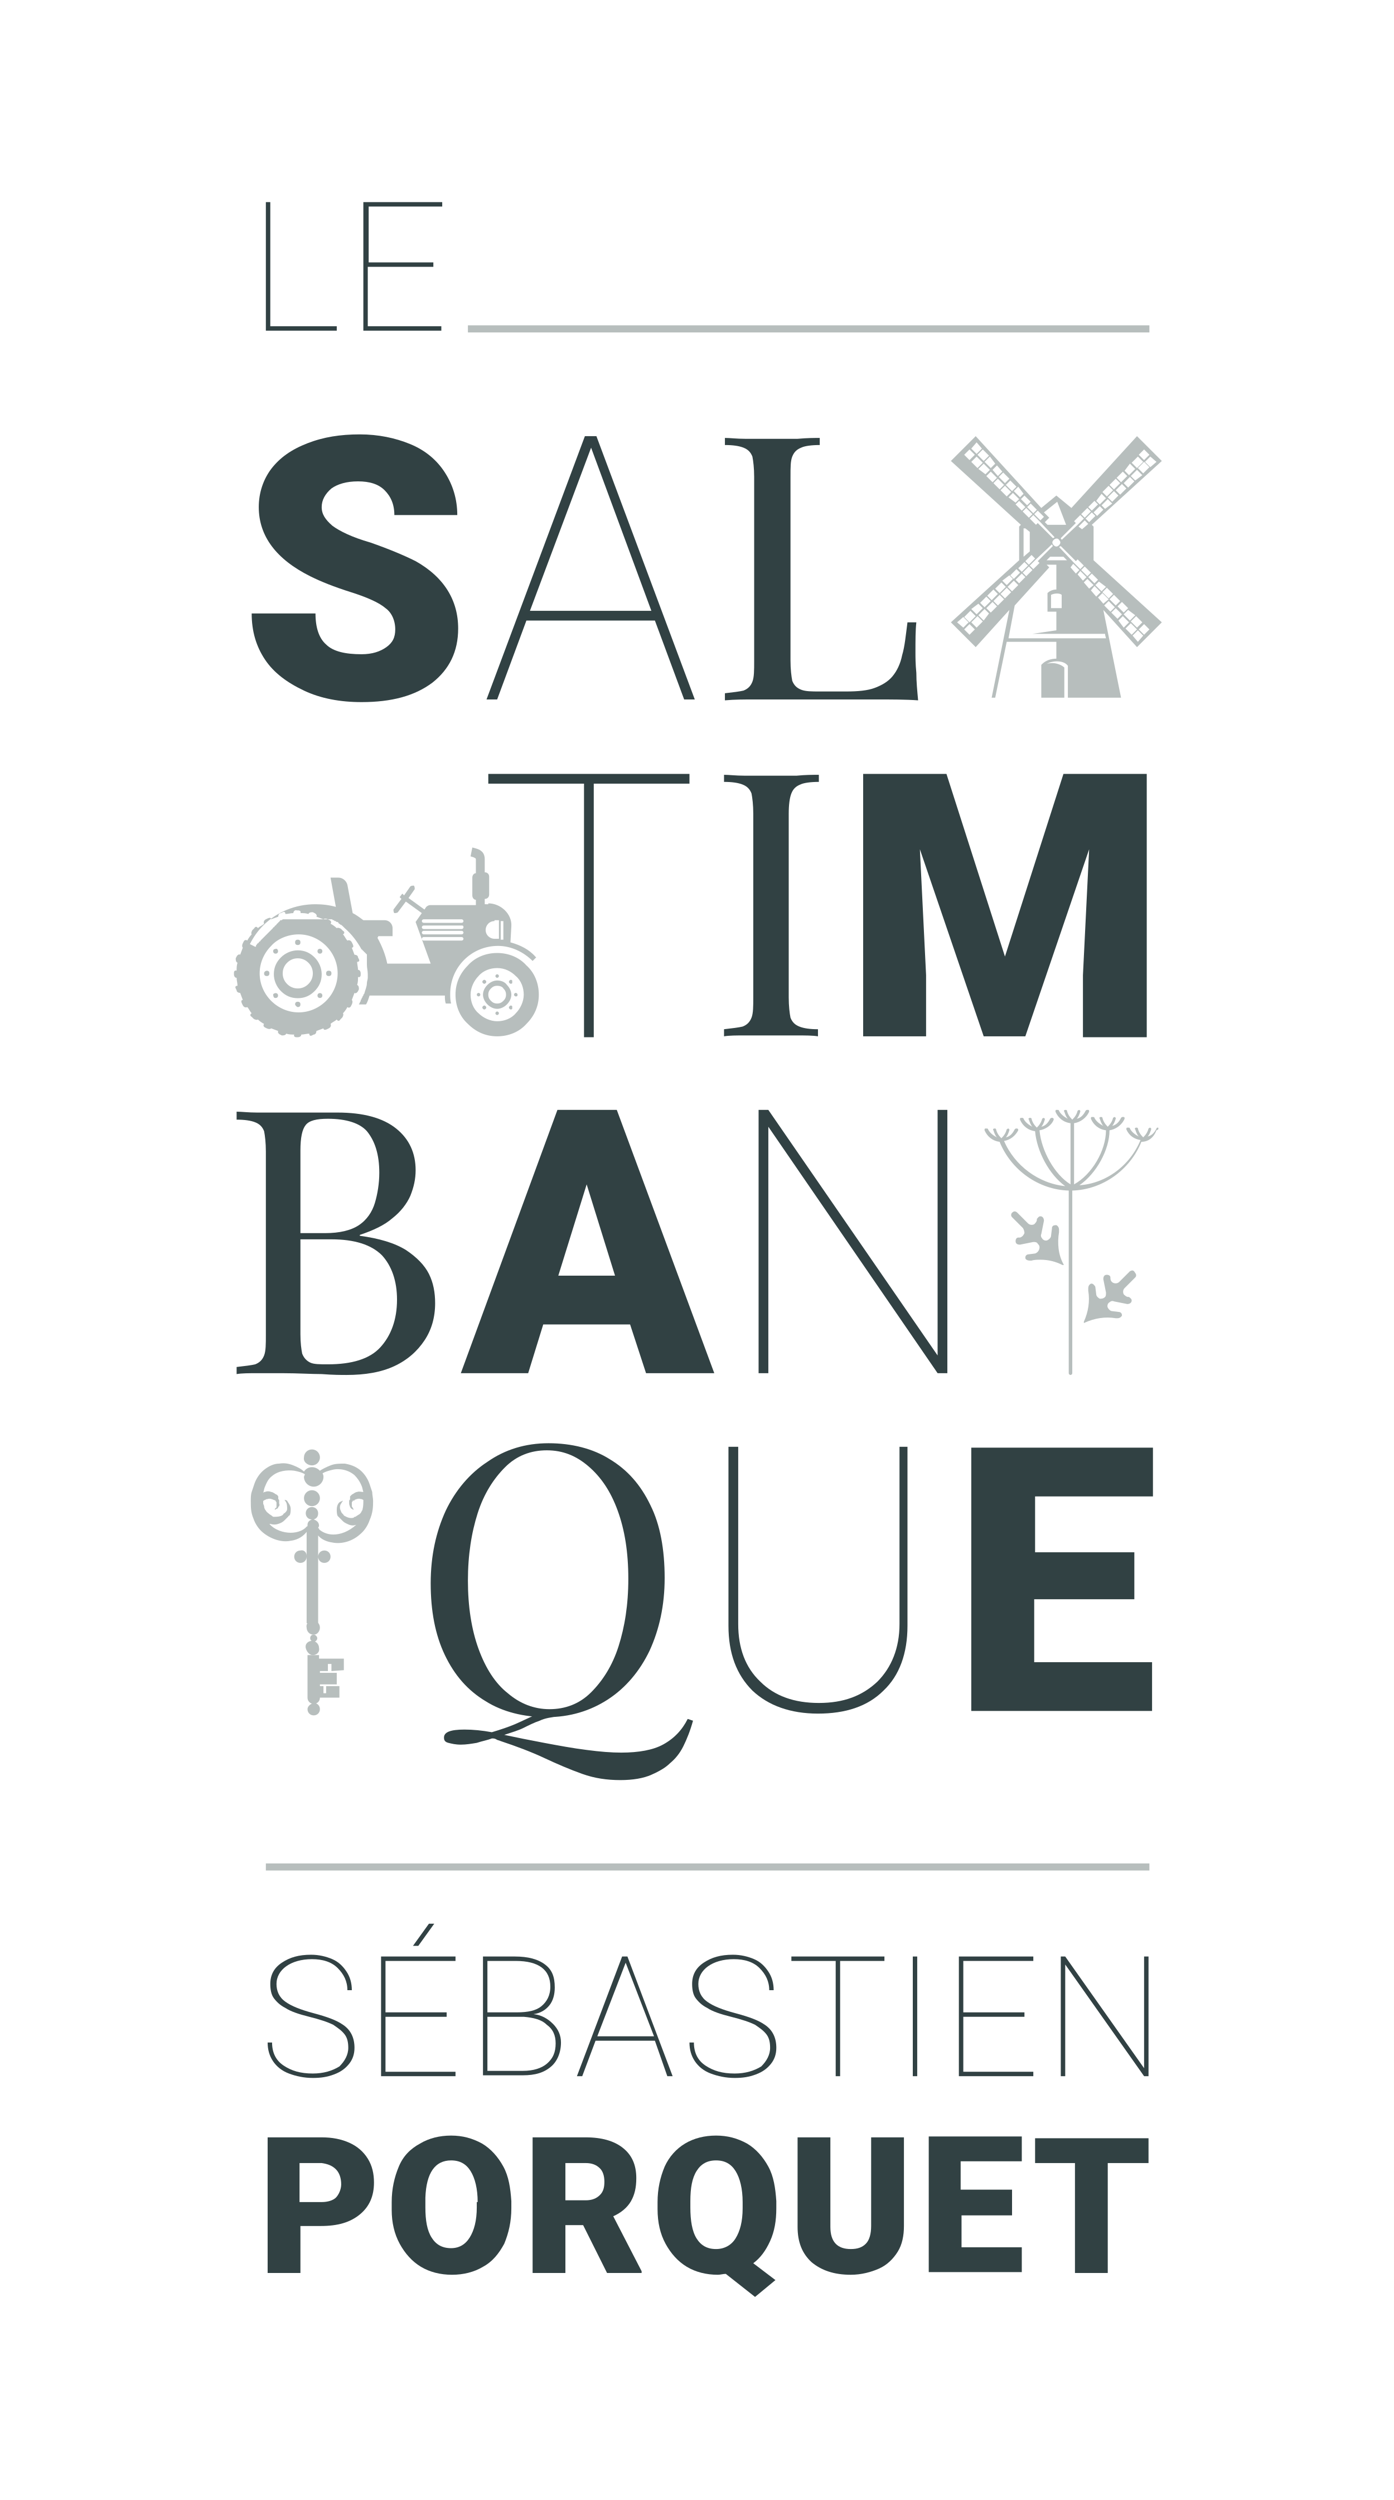 <?xml version="1.0" encoding="utf-8"?>
<!-- Generator: Adobe Illustrator 26.3.1, SVG Export Plug-In . SVG Version: 6.00 Build 0)  -->
<svg version="1.1" id="Calque_1" xmlns="http://www.w3.org/2000/svg" xmlns:xlink="http://www.w3.org/1999/xlink" x="0px" y="0px"
	 viewBox="0 0 157.3 282" style="enable-background:new 0 0 157.3 282;" xml:space="preserve">
<style type="text/css">
	.st0{fill:#314143;}
	.st1{fill:#B7BEBD;}
	.st2{fill-rule:evenodd;clip-rule:evenodd;fill:#B7BEBD;}
</style>
<g>
	<g>
		<path class="st0" d="M44.6,71c0-1-0.4-1.9-1.1-2.4c-0.7-0.6-2-1.2-3.9-1.8c-1.9-0.6-3.4-1.2-4.6-1.8c-3.8-1.9-5.8-4.5-5.8-7.8
			c0-1.6,0.5-3.1,1.4-4.3c1-1.3,2.3-2.2,4.1-2.9c1.8-0.7,3.7-1,5.9-1c2.1,0,4,0.4,5.7,1.1s3,1.8,3.9,3.2c0.9,1.4,1.4,3,1.4,4.8h-7.1
			c0-1.2-0.4-2.1-1.1-2.8c-0.7-0.7-1.7-1-3-1c-1.3,0-2.3,0.3-3,0.8c-0.7,0.6-1.1,1.3-1.1,2.1c0,0.8,0.4,1.4,1.2,2.1
			c0.8,0.6,2.2,1.3,4.3,1.9c2,0.7,3.7,1.4,5.1,2.1c3.2,1.8,4.8,4.4,4.8,7.6c0,2.6-1,4.6-2.9,6.1c-2,1.5-4.6,2.2-8,2.2
			c-2.4,0-4.6-0.4-6.5-1.3c-1.9-0.9-3.4-2-4.4-3.5c-1-1.5-1.5-3.2-1.5-5.2h7.2c0,1.6,0.4,2.8,1.2,3.5c0.8,0.8,2.2,1.1,4,1.1
			c1.2,0,2.1-0.3,2.8-0.8S44.6,71.9,44.6,71z"/>
		<path class="st0" d="M73.9,70H59.4l-3.3,8.9h-1.2L66,49.2h1.3l11.1,29.7h-1.2L73.9,70z M59.8,68.9h13.7l-6.8-18.4L59.8,68.9z"/>
		<path class="st0" d="M92.5,49.4v0.8c-0.9,0-1.7,0.1-2.1,0.3c-0.5,0.2-0.8,0.5-1,1c-0.2,0.5-0.2,1.2-0.2,2.3v20.7
			c0,1,0.1,1.8,0.2,2.3c0.2,0.5,0.5,0.8,1,1s1.2,0.2,2.1,0.2h3c1.3,0,2.4-0.1,3.2-0.4c0.8-0.3,1.5-0.7,2-1.3
			c0.5-0.6,0.9-1.4,1.1-2.4c0.3-1,0.4-2.2,0.6-3.7h1c-0.1,0.9-0.1,2-0.1,3.4c0,0.5,0,1.3,0.1,2.3c0,1,0.1,2,0.2,3.1
			c-1.4-0.1-3-0.1-4.8-0.1c-1.8,0-3.4,0-4.8,0c-0.6,0-1.4,0-2.4,0c-1,0-2,0-3.1,0c-1.1,0-2.2,0-3.4,0c-1.1,0-2.2,0-3.3,0.1v-0.8
			c0.9-0.1,1.7-0.2,2.1-0.3c0.5-0.2,0.8-0.5,1-1c0.2-0.5,0.2-1.3,0.2-2.3V53.8c0-1-0.1-1.8-0.2-2.3c-0.2-0.5-0.5-0.8-1-1
			c-0.5-0.2-1.2-0.3-2.1-0.3v-0.8c0.6,0,1.3,0.1,2.3,0.1c0.9,0,2,0,3,0c1,0,1.9,0,2.9,0C91.1,49.4,91.9,49.4,92.5,49.4z"/>
		<path class="st0" d="M77.8,88.4H67v28.6h-1.1V88.4H55.1v-1.1h22.7V88.4z"/>
		<path class="st0" d="M92.4,87.4v0.8c-0.9,0-1.7,0.1-2.1,0.3c-0.5,0.2-0.8,0.5-1,1C89.1,90,89,90.8,89,91.8v20.7
			c0,1,0.1,1.8,0.2,2.3c0.2,0.5,0.5,0.8,1,1c0.5,0.2,1.2,0.3,2.1,0.3v0.8c-0.6-0.1-1.4-0.1-2.4-0.1c-1,0-1.9,0-2.9,0
			c-1.1,0-2.1,0-3,0c-0.9,0-1.7,0-2.3,0.1v-0.8c0.9-0.1,1.7-0.2,2.1-0.3c0.5-0.2,0.8-0.5,1-1c0.2-0.5,0.2-1.3,0.2-2.3V91.8
			c0-1-0.1-1.8-0.2-2.3c-0.2-0.5-0.5-0.8-1-1c-0.5-0.2-1.2-0.3-2.1-0.3v-0.8c0.6,0,1.3,0.1,2.3,0.1c0.9,0,2,0,3,0c1,0,1.9,0,2.9,0
			C90.9,87.4,91.7,87.4,92.4,87.4z"/>
		<path class="st0" d="M106.8,87.3l6.6,20.6l6.6-20.6h9.4v29.7h-7.2V110l0.7-14.2l-7.2,21.1h-4.7l-7.2-21.1l0.7,14.2v6.9h-7.1V87.3
			H106.8z"/>
		<path class="st0" d="M26.7,125.4c0.6,0,1.3,0.1,2.3,0.1c0.9,0,1.9,0,2.8,0c1.3,0,2.6,0,3.8,0c1.2,0,2,0,2.5,0
			c2.9,0,5.1,0.6,6.6,1.8c1.5,1.2,2.2,2.8,2.2,4.7c0,1-0.2,1.9-0.6,2.9c-0.4,0.9-1.1,1.8-2,2.5c-0.9,0.8-2.2,1.4-3.7,1.9v0.1
			c2.2,0.3,3.9,0.8,5.2,1.6c1.2,0.8,2.1,1.7,2.6,2.7c0.5,1,0.7,2.1,0.7,3.3c0,1.6-0.4,3-1.2,4.2c-0.8,1.2-1.9,2.2-3.4,2.9
			c-1.5,0.7-3.3,1-5.4,1c-0.6,0-1.5,0-2.8-0.1c-1.2,0-2.7-0.1-4.4-0.1c-1,0-1.9,0-2.9,0c-0.9,0-1.7,0-2.3,0.1v-0.8
			c0.9-0.1,1.7-0.2,2.1-0.3c0.5-0.2,0.8-0.5,1-1c0.2-0.5,0.2-1.3,0.2-2.3v-20.7c0-1-0.1-1.8-0.2-2.3c-0.2-0.5-0.5-0.8-1-1
			c-0.5-0.2-1.2-0.3-2.1-0.3V125.4z M37,126.2c-1.3,0-2.1,0.2-2.5,0.7c-0.4,0.5-0.6,1.4-0.6,2.9v20.7c0,1,0.1,1.7,0.2,2.2
			c0.2,0.5,0.5,0.8,0.9,1c0.4,0.2,1.1,0.2,2,0.2c2.7,0,4.7-0.6,5.9-1.9c1.2-1.3,1.9-3.1,1.9-5.4c0-2.1-0.6-3.8-1.7-5
			c-1.2-1.2-3.1-1.8-5.7-1.8h-4.3v-0.7h3.6c1.6,0,2.9-0.3,3.8-0.9s1.5-1.5,1.8-2.5c0.3-1,0.5-2.2,0.5-3.4c0-2.1-0.5-3.6-1.4-4.7
			C40.6,126.7,39.1,126.2,37,126.2z"/>
		<path class="st0" d="M71.1,149.4h-9.8l-1.7,5.5h-7.6l10.9-29.7h6.7l11,29.7h-7.7L71.1,149.4z M63,143.9h6.4l-3.2-10.3L63,143.9z"
			/>
		<path class="st0" d="M106.9,154.9h-1.1l-19.1-27.8v27.8h-1.1v-29.7h1.1l19.1,27.7v-27.7h1.1V154.9z"/>
		<path class="st0" d="M61.9,162.8c2.6,0,5,0.6,6.9,1.8c2,1.2,3.5,2.9,4.6,5.2c1.1,2.2,1.6,5,1.6,8.2c0,3.1-0.6,5.8-1.7,8.2
			c-1.1,2.3-2.7,4.2-4.7,5.5c-2,1.3-4.3,2-6.9,2c-2.6,0-5-0.6-6.9-1.8c-2-1.2-3.5-2.9-4.6-5.2c-1.1-2.3-1.6-5-1.6-8.1
			c0-3.1,0.6-5.8,1.7-8.2c1.1-2.3,2.7-4.2,4.7-5.5C57,163.5,59.3,162.8,61.9,162.8z M77.6,193.9l0.6,0.2c-0.3,1.1-0.7,2.1-1.1,2.9
			c-0.4,0.8-0.9,1.4-1.5,1.9c-0.5,0.5-1.2,0.9-2.1,1.3c-0.9,0.4-2.1,0.6-3.5,0.6c-1.5,0-2.9-0.2-4.3-0.7c-1.4-0.5-2.8-1.1-4.3-1.8
			s-3.1-1.3-4.9-1.9c-0.2-0.1-0.4-0.1-0.5-0.2c-0.2-0.1-0.3-0.1-0.5-0.1c-0.5,0.2-1.1,0.3-1.7,0.5c-0.6,0.1-1.2,0.2-1.8,0.2
			c-0.6,0-1-0.1-1.4-0.2c-0.4-0.1-0.5-0.3-0.5-0.6c0-0.6,0.7-0.9,2.3-0.9c1,0,2,0.1,3.1,0.3c1-0.3,1.9-0.6,2.6-0.9
			c0.7-0.3,1.5-0.7,2.2-1c0.8-0.3,1.7-0.5,2.8-0.6l0,0.7c-0.8,0.1-1.6,0.2-2.2,0.5c-0.6,0.2-1.2,0.5-1.8,0.8
			c-0.6,0.3-1.3,0.5-2.2,0.8c1.4,0.3,2.9,0.6,4.5,0.9c1.6,0.3,3.2,0.6,4.8,0.8c1.5,0.2,2.8,0.3,3.9,0.3c2,0,3.6-0.3,4.7-0.9
			C76.1,196.1,77,195.1,77.6,193.9z M61.7,163.6c-1.8,0-3.4,0.6-4.7,1.9c-1.3,1.3-2.4,3-3.1,5.2c-0.7,2.2-1.1,4.7-1.1,7.6
			c0,2.9,0.4,5.5,1.2,7.7c0.8,2.2,1.9,3.9,3.3,5c1.4,1.2,3,1.8,4.7,1.8c1.8,0,3.4-0.6,4.7-1.9c1.3-1.3,2.4-3,3.1-5.2
			c0.7-2.2,1.1-4.7,1.1-7.6c0-3-0.4-5.5-1.2-7.7c-0.8-2.2-1.9-3.8-3.3-5C65,164.2,63.5,163.6,61.7,163.6z"/>
		<path class="st0" d="M102.4,163.3v20.1c0,3.1-0.9,5.6-2.7,7.3c-1.8,1.8-4.3,2.6-7.4,2.6c-3.1,0-5.6-0.9-7.4-2.6
			c-1.8-1.8-2.7-4.2-2.7-7.3v-20.2h1.1v20c0,2.7,0.8,4.9,2.5,6.5c1.6,1.6,3.8,2.4,6.6,2.4s4.9-0.8,6.6-2.4c1.6-1.6,2.5-3.8,2.5-6.5
			v-20H102.4z"/>
		<path class="st0" d="M127.9,180.4h-11.2v7.1h13.3v5.5h-20.4v-29.7h20.5v5.5h-13.3v6.3h11.2V180.4z"/>
	</g>
	<g>
		<path class="st1" d="M35.2,168.1c-0.5,0-0.9,0.4-0.9,0.9c0,0.5,0.4,0.9,0.9,0.9c0.5,0,0.9-0.4,0.9-0.9
			C36.1,168.5,35.7,168.1,35.2,168.1z"/>
		<path class="st1" d="M35.2,165.3c0.5,0,0.9-0.4,0.9-0.9c0-0.5-0.4-0.9-0.9-0.9c-0.5,0-0.9,0.4-0.9,0.9
			C34.2,164.9,34.7,165.3,35.2,165.3z"/>
		<path class="st1" d="M34.7,192.8c0,0.4,0.3,0.7,0.7,0.7c0.4,0,0.7-0.3,0.7-0.7c0-0.4-0.3-0.7-0.7-0.7
			C35,192.2,34.7,192.5,34.7,192.8z"/>
		<path class="st1" d="M35.3,186.7c0.4,0,0.8-0.3,0.7-0.8c0-0.4-0.3-0.8-0.8-0.8c-0.4,0-0.8,0.3-0.7,0.8
			C34.6,186.3,34.9,186.7,35.3,186.7z"/>
		<path class="st1" d="M35,184.8c0,0.2,0.2,0.4,0.4,0.4c0.2,0,0.4-0.2,0.4-0.4c0-0.2-0.2-0.4-0.4-0.4C35.1,184.4,35,184.6,35,184.8z
			"/>
		<path class="st1" d="M36.1,183.6c0-0.4-0.3-0.8-0.8-0.8c-0.4,0-0.8,0.3-0.7,0.8c0,0.4,0.3,0.8,0.8,0.8
			C35.8,184.4,36.1,184,36.1,183.6z"/>
		<path class="st1" d="M38.8,188.4l0-1.3l-2.8,0l0-0.4l-1.3,0l0,4.7c0,0,0,0,0,0.1c0,0.4,0.3,0.7,0.7,0.7c0.4,0,0.7-0.3,0.7-0.7
			c0,0,0,0,0,0l2.2,0l0-1.3l-1.5,0v0.8h-0.3v-0.8l-0.4,0l0-0.2l1.9,0l0-1.3l-1.9,0l0-0.2l0.9,0v-0.8h0.4v0.8L38.8,188.4z"/>
		<path class="st1" d="M42.1,169.3c0-0.3-0.1-0.7-0.1-1c-0.1-0.3-0.2-0.6-0.3-0.9c-0.2-0.6-0.6-1.2-1.1-1.6
			c-0.5-0.4-1.1-0.6-1.7-0.7c-0.6,0-1.1,0-1.6,0.2c-0.5,0.2-0.9,0.4-1.2,0.6c-0.2-0.2-0.5-0.4-0.9-0.4c-0.4,0-0.7,0.2-0.9,0.5
			c-0.3-0.3-0.7-0.5-1.2-0.7c-0.5-0.2-1-0.3-1.6-0.2c-0.6,0-1.2,0.3-1.7,0.7c-0.5,0.4-0.9,1-1.1,1.6c-0.1,0.3-0.2,0.6-0.3,0.9
			c-0.1,0.3-0.1,0.7-0.1,1c0,0.7,0,1.3,0.3,2c0.2,0.6,0.6,1.2,1.1,1.6c1,0.8,2.2,1.1,3.1,0.9c0.9-0.1,1.5-0.6,1.8-1l0,2.7
			c0-0.4-0.3-0.7-0.7-0.6c-0.4,0-0.7,0.3-0.7,0.7c0,0.4,0.3,0.7,0.7,0.7c0.4,0,0.7-0.3,0.7-0.7l0,7.5l1.3,0l0-7.5
			c0,0.4,0.3,0.7,0.7,0.7c0.4,0,0.7-0.3,0.7-0.7c0-0.4-0.3-0.7-0.7-0.7c-0.4,0-0.7,0.3-0.7,0.7l0-2.4c0.3,0.4,0.9,0.7,1.6,0.8
			c1,0.2,2.2-0.1,3.1-0.9c0.5-0.4,0.9-1,1.1-1.6C42.1,170.6,42.1,169.9,42.1,169.3z M37.6,173.1c-0.7,0-1.3-0.3-1.6-0.6v-0.1h-0.1
			c0-0.1,0.1-0.2,0.1-0.3c0-0.4-0.3-0.6-0.6-0.7c0.3-0.1,0.5-0.3,0.5-0.7c0-0.4-0.3-0.7-0.7-0.7c-0.4,0-0.7,0.3-0.7,0.7
			c0,0.4,0.3,0.7,0.7,0.7c-0.3,0.1-0.5,0.3-0.5,0.6c0,0,0,0.1,0,0.1c0,0,0,0.1-0.1,0.1c-0.3,0.4-1,0.7-1.8,0.7c-0.8,0-1.8-0.3-2.4-1
			c0,0,0,0,0,0c0,0,0,0,0.1,0c0.3,0.1,0.6,0.1,0.9,0c0.3-0.1,0.5-0.2,0.7-0.4c0.1-0.1,0.2-0.2,0.3-0.3l0.1-0.1
			c0.1-0.1,0-0.1,0.1-0.1l0.1-0.1c0.1-0.2,0.1-0.5,0.1-0.7c0-0.4-0.3-0.7-0.4-0.9c-0.1-0.1-0.2-0.1-0.2-0.1c0,0-0.1,0-0.1,0
			s0.1,0.1,0.2,0.3c0.1,0.2,0.1,0.5,0.1,0.7c0,0.2-0.1,0.3-0.2,0.4l-0.1,0.1c0,0-0.1,0.1,0,0l0,0c-0.1,0-0.1,0.1-0.2,0.2
			c-0.3,0.2-0.7,0.2-1,0.2c-0.1,0-0.1,0-0.2-0.1l-0.3-0.2c-0.1-0.1-0.3-0.2-0.4-0.4c-0.1-0.1-0.2-0.3-0.2-0.5c0-0.1-0.1-0.2-0.1-0.3
			c0-0.1,0-0.2,0-0.3c0.1,0,0.1-0.1,0.2-0.1l0.2-0.1c0.1,0,0.1,0,0.1,0c0.2-0.1,0.5,0,0.7,0.1c0.1,0,0.1,0.1,0.1,0.1l0,0
			c0,0,0,0.1,0-0.1l0,0l0,0l0,0l0.1,0.1c0,0.1,0.1,0.1,0.1,0.2c0,0,0,0.1,0,0.1c0,0.1,0,0.2,0,0.3c0,0.1,0,0.2-0.1,0.2
			c-0.1,0.1-0.1,0.2-0.1,0.2s0.1,0,0.2-0.1c0.1,0,0.2-0.1,0.2-0.2c0.1-0.1,0.2-0.2,0.1-0.4c0-0.1,0-0.2,0-0.3c0-0.1,0-0.1-0.1-0.2
			l0-0.1l0,0l0,0l0,0l0-0.1l0-0.1c-0.1-0.1-0.1-0.2-0.2-0.2c-0.2-0.1-0.4-0.3-0.6-0.3c-0.2-0.1-0.5-0.1-0.7,0c-0.1,0-0.1,0-0.2,0.1
			c0.1-0.3,0.1-0.5,0.2-0.7c0.2-0.5,0.4-0.9,0.8-1.2c0.7-0.6,1.7-0.7,2.5-0.6c0.5,0.1,0.9,0.2,1.2,0.4c0,0.1-0.1,0.2-0.1,0.3
			c0,0.6,0.5,1.1,1.1,1.1c0.6,0,1.1-0.5,1.1-1.1c0-0.1,0-0.2-0.1-0.4c0.3-0.2,0.7-0.3,1.1-0.4c0.8-0.2,1.8,0,2.5,0.6
			c0.3,0.3,0.6,0.7,0.8,1.2c0.1,0.2,0.1,0.4,0.2,0.7c0,0,0,0,0,0c-0.2,0-0.5-0.1-0.7,0c-0.2,0-0.4,0.2-0.6,0.3
			c-0.1,0.1-0.2,0.2-0.2,0.2l0,0.1l0,0.1l0,0l0,0l0,0l0,0.1c0,0.1-0.1,0.1-0.1,0.2c0,0.1,0,0.2,0,0.3c0,0.2,0.1,0.3,0.1,0.4
			c0.1,0.1,0.1,0.2,0.2,0.2c0.1,0.1,0.2,0.1,0.2,0.1s0-0.1-0.1-0.2c0-0.1-0.1-0.1-0.1-0.2c0-0.1,0-0.2,0-0.3c0,0,0-0.1,0-0.1
			c0-0.1,0.1-0.1,0.1-0.2l0.1-0.1l0,0l0,0l0,0c-0.1,0.1,0,0,0,0.1l0,0c0.1,0,0.1-0.1,0.1-0.1c0.2-0.1,0.5-0.2,0.7-0.1
			c0.1,0,0.1,0,0.1,0l0.2,0.1c0,0,0,0,0,0c0,0.4,0,0.7-0.1,1.1c0,0.1-0.1,0.1-0.1,0.2c-0.1,0.2-0.2,0.3-0.4,0.4l-0.3,0.2
			c-0.1,0-0.1,0-0.2,0.1c-0.3,0.1-0.7,0-1-0.2c-0.1,0-0.1-0.1-0.2-0.2l0,0c0,0,0,0,0,0l-0.1-0.1c-0.1-0.1-0.1-0.2-0.2-0.4
			c-0.1-0.3,0-0.6,0.1-0.7c0.1-0.2,0.2-0.3,0.2-0.3s0,0-0.1,0c0,0-0.1,0.1-0.2,0.1c-0.2,0.1-0.4,0.4-0.4,0.9c0,0.2,0,0.5,0.1,0.7
			l0.1,0.1c0,0,0,0,0.1,0.1l0.1,0.1c0.1,0.1,0.2,0.2,0.3,0.3c0.2,0.2,0.5,0.3,0.7,0.4c0.3,0.1,0.5,0.1,0.8,0c0,0,0,0,0,0
			C39.3,172.8,38.4,173.1,37.6,173.1z"/>
	</g>
	<g>
		<path class="st1" d="M123.4,59.4l-0.2-0.2l7.9-7.2l-2.8-2.8l-7.4,8.1l-1.7-1.4l-1.7,1.4l-7.4-8.1l-2.8,2.8l7.9,7.2l-0.2,0.2v3.8
			l-7.7,7l2.8,2.8l3.8-4.2l-2,9.9h0.4l1.3-6.3h5.6v1.9c-0.6,0-1.2,0.2-1.6,0.6l-0.1,0.1v3.7h1.7h0.9v-3.4c-0.3-0.3-0.9-0.5-1.3-0.5
			c-0.2,0-0.5,0-0.7,0.1c0.3-0.2,0.8-0.3,1.1-0.3c0.5,0,1,0.1,1.3,0.5v3.6h6l-2-9.9l3.8,4.2l2.8-2.8l-7.7-7V59.4z M122.9,58.9
			l-0.4-0.4l0.7-0.7l0.4,0.4L122.9,58.9z M122.9,66.4l-0.6-0.7l0.4-0.4l0.7,0.7L122.9,66.4z M123.5,66.1l0.7,0.7l-0.5,0.5l-0.6-0.7
			L123.5,66.1z M117.3,63.5l-0.7,0.7l-0.2-0.2l-0.2-0.2l0.7-0.7l1.8-1.7c0,0.1,0.1,0.1,0.1,0.2l-1.7,1.7L117.3,63.5z M114.6,65.4
			l0.7-0.7l0.4,0.4l-0.7,0.7L114.6,65.4z M114.9,66l-0.7,0.7l-0.5-0.5l0.7-0.7L114.9,66z M115.4,64.6l0.7-0.7l0.4,0.4l-0.7,0.7
			L115.4,64.6z M118.8,60.7l-1.7-1.7l-0.2,0.2l-0.7-0.7l0.2-0.2l0.2-0.2l0.7,0.7l1.7,1.8C119,60.6,118.9,60.7,118.8,60.7z
			 M119.5,60.9c0.2,0.2,0.2,0.4,0,0.6c-0.2,0.2-0.4,0.2-0.6,0c-0.2-0.2-0.2-0.4,0-0.6C119.1,60.7,119.4,60.7,119.5,60.9z
			 M116.1,58.4l-0.7-0.7l0.4-0.4l0.7,0.7L116.1,58.4z M115.5,59.6h0.2l0.5,0.4v2.2l-0.7,0.6V59.6z M116.4,62.6l0.4,0.4l-0.7,0.7
			l-0.4-0.4L116.4,62.6z M118.5,62.8h1.5l0.4,0.4h-2h-0.3L118.5,62.8z M119.5,61.7c0.1,0,0.1-0.1,0.2-0.1l1.7,1.7l0.2-0.2l0.7,0.7
			l-0.2,0.2l-0.2,0.2l-0.7-0.7L119.5,61.7z M121.7,59.4l0.7-0.7l0.4,0.4l-0.7,0.6L121.7,59.4z M121.1,63.6l0.7,0.7l-0.4,0.4
			l-0.6-0.7L121.1,63.6z M121.9,64.4l0.7,0.7l-0.4,0.4l-0.6-0.7L121.9,64.4z M122,64.3l0.4-0.4l0.7,0.7l-0.4,0.4L122,64.3z
			 M123.8,58.2l-0.4-0.4l0.7-0.7l0.4,0.4L123.8,58.2z M124.7,57.4l-0.4-0.4l0.7-0.7l0.5,0.5L124.7,57.4z M125.5,56.6l-0.5-0.5
			l0.7-0.7l0.5,0.5L125.5,56.6z M126.4,55.8l-0.5-0.5l0.7-0.7l0.5,0.5L126.4,55.8z M127.3,55l-0.5-0.5l0.7-0.7l0.5,0.5L127.3,55z
			 M128.1,54.2l-0.5-0.5l0.7-0.7l0.6,0.6L128.1,54.2z M129,53.4l-0.6-0.6l0.7-0.7l0.6,0.6L129,53.4z M130.5,52.1l-0.7,0.6l-0.6-0.6
			l0.6-0.6L130.5,52.1z M129.1,50.7l0.6,0.6l-0.6,0.6l-0.6-0.6L129.1,50.7z M128.4,51.5l0.6,0.6l-0.7,0.7l-0.6-0.6L128.4,51.5z
			 M127.5,52.3l0.6,0.6l-0.7,0.7l-0.5-0.5L127.5,52.3z M126.7,53.2l0.5,0.5l-0.7,0.7l-0.5-0.5L126.7,53.2z M125.9,54l0.5,0.5
			l-0.7,0.7l-0.5-0.5L125.9,54z M125.1,54.8l0.5,0.5l-0.7,0.7l-0.5-0.5L125.1,54.8z M124.3,55.7l0.5,0.5l-0.7,0.7l-0.4-0.4
			L124.3,55.7z M123.5,56.5l0.4,0.4l-0.7,0.7l-0.4-0.4L123.5,56.5z M122.7,57.3l0.4,0.4l-0.7,0.7L122,58L122.7,57.3z M121.2,58.8
			l0.7-0.7l0.2,0.2l0.2,0.2l-0.7,0.7l-1.8,1.7c0-0.1-0.1-0.1-0.1-0.2l1.7-1.7L121.2,58.8z M119.3,56.6l1,2.6h-2.1l-0.3-0.3l0.5-0.5
			l-0.6-0.6L119.3,56.6z M117.8,58.3l-0.4,0.4l-0.7-0.7l0.4-0.4L117.8,58.3z M117,57.5l-0.4,0.4l-0.7-0.7l0.4-0.4L117,57.5z
			 M116.3,56.6l-0.4,0.4l-0.7-0.7l0.4-0.4L116.3,56.6z M115.5,55.7l-0.4,0.4l-0.7-0.7l0.5-0.5L115.5,55.7z M114.7,54.9l-0.5,0.5
			l-0.7-0.7l0.5-0.5L114.7,54.9z M113.9,54l-0.5,0.5l-0.7-0.7l0.5-0.5L113.9,54z M113.1,53.2l-0.5,0.5L112,53l0.5-0.5L113.1,53.2z
			 M112.3,52.3l-0.5,0.5l-0.7-0.7l0.6-0.6L112.3,52.3z M111.6,51.4L111,52l-0.7-0.7l0.6-0.6L111.6,51.4z M110.2,49.9l0.6,0.7
			l-0.6,0.6l-0.6-0.6L110.2,49.9z M108.8,51.3l0.6-0.6l0.6,0.6l-0.6,0.6L108.8,51.3z M109.6,52.1l0.6-0.6l0.7,0.7l-0.6,0.6
			L109.6,52.1z M110.4,52.9l0.6-0.6l0.7,0.7l-0.5,0.5L110.4,52.9z M111.3,53.7l0.5-0.5l0.7,0.7l-0.5,0.5L111.3,53.7z M112.1,54.5
			l0.5-0.5l0.7,0.7l-0.5,0.5L112.1,54.5z M112.9,55.3l0.5-0.5l0.7,0.7l-0.5,0.5L112.9,55.3z M113.8,56.1l0.5-0.5l0.7,0.7l-0.4,0.4
			L113.8,56.1z M115.3,57.6l-0.7-0.7l0.4-0.4l0.7,0.7L115.3,57.6z M115.6,63.4l0.4,0.4l-0.7,0.7l-0.4-0.4L115.6,63.4z M114.7,64.2
			l0.4,0.4l-0.7,0.7l-0.4-0.4L114.7,64.2z M113.9,64.9l0.4,0.4l-0.7,0.7l-0.5-0.5L113.9,64.9z M113,65.7l0.5,0.5l-0.7,0.7l-0.5-0.5
			L113,65.7z M112.1,66.5l0.5,0.5l-0.7,0.7l-0.5-0.5L112.1,66.5z M111.3,67.3l0.5,0.5l-0.7,0.7l-0.5-0.5L111.3,67.3z M110.4,68.1
			l0.5,0.5l-0.7,0.7l-0.6-0.6L110.4,68.1z M109.5,68.9l0.6,0.6l-0.7,0.7l-0.6-0.6L109.5,68.9z M108,70.2l0.7-0.6l0.6,0.6l-0.6,0.6
			L108,70.2z M109.4,71.6l-0.6-0.6l0.6-0.6L110,71L109.4,71.6z M110.2,70.8l-0.6-0.6l0.7-0.7l0.6,0.6L110.2,70.8z M111,70l-0.6-0.6
			l0.7-0.7l0.5,0.5L111,70z M111.8,69.1l-0.5-0.5l0.7-0.7l0.5,0.5L111.8,69.1z M112.6,68.3l-0.5-0.5l0.7-0.7l0.5,0.5L112.6,68.3z
			 M113.4,67.5l-0.5-0.5l0.7-0.7l0.5,0.5L113.4,67.5z M124.7,71.6l0.1,0.4h-5.5h-5.5h0l0,0l0.7-3.7l3.9-4.3l-0.3-0.3h1.1v2.8
			c-0.3,0-0.7,0.1-1,0.4V69h1v2.1l-2.7,0.4h2.7H124.7z M119.8,67.1v1.5h-0.6h-0.6v-1.5C119,66.9,119.6,66.9,119.8,67.1z M124.5,68.1
			l-0.6-0.7l0.5-0.5l0.7,0.7L124.5,68.1z M124.6,68.3l0.5-0.5l0.7,0.7l-0.5,0.5L124.6,68.3z M125.4,69.1l0.5-0.5l0.7,0.7l-0.5,0.5
			L125.4,69.1z M126.2,70l0.5-0.5l0.7,0.7l-0.6,0.6L126.2,70z M127,70.9l0.6-0.6l0.7,0.7l-0.6,0.6L127,70.9z M128.4,72.4l-0.6-0.7
			l0.6-0.6l0.6,0.6L128.4,72.4z M129.7,71l-0.6,0.6l-0.6-0.6l0.6-0.6L129.7,71z M128.9,70.2l-0.6,0.6l-0.7-0.7l0.6-0.6L128.9,70.2z
			 M128.1,69.4l-0.6,0.6l-0.7-0.7l0.5-0.5L128.1,69.4z M127.3,68.6l-0.5,0.5l-0.7-0.7l0.5-0.5L127.3,68.6z M126.4,67.8l-0.5,0.5
			l-0.7-0.7l0.5-0.5L126.4,67.8z M125.6,67l-0.5,0.5l-0.7-0.7l0.5-0.5L125.6,67z M124.8,66.2l-0.5,0.5l-0.7-0.7l0.4-0.4L124.8,66.2z
			 M123.9,65.4l-0.4,0.4l-0.7-0.7l0.4-0.4L123.9,65.4z"/>
	</g>
	<path class="st2" d="M55.1,101.9c1.4,0,2.7,1.2,2.6,2.6l-0.1,1.8c1.1,0.3,2.1,0.8,2.8,1.6c0,0,0.1,0.1,0.1,0.1l-0.4,0.4
		c-1-1-2.4-1.7-3.9-1.7c-3,0-5.4,2.4-5.4,5.4c0,0.4,0,0.7,0.1,1.1h-0.6c-0.1-0.3-0.1-0.6-0.1-0.9h-4.3h-1.3h-2.9
		c-0.1,0.3-0.2,0.7-0.4,1h-0.8c0-0.1,0.1-0.1,0.1-0.2l0,0c0-0.1,0.1-0.1,0.1-0.2l0,0c0-0.1,0-0.1,0.1-0.2l0,0c0-0.1,0-0.1,0.1-0.2
		l0,0c0-0.1,0-0.1,0.1-0.2l0,0c0-0.1,0-0.1,0.1-0.2h0c0.1-0.4,0.3-0.8,0.3-1.2v0c0-0.2,0.1-0.4,0.1-0.6l0,0l0,0l0,0l0,0l0,0l0,0l0,0
		l0,0l0,0l0,0l0,0l0,0l0,0l0,0l0,0l0,0l0,0l0,0l0,0l0,0l0,0l0,0l0,0l0,0l0,0l0,0l0,0l0,0l0,0l0,0l0,0l0,0l0,0l0,0l0,0l0,0l0,0l0,0
		l0,0l0,0l0,0l0,0l0,0l0,0l0,0l0,0c0,0,0,0,0-0.1l0,0l0,0l0,0c0,0,0-0.1,0-0.1l0,0l0,0l0,0l0,0l0,0l0,0l0,0l0,0l0,0l0,0l0,0l0,0l0,0
		l0,0l0,0l0,0l0,0l0,0l0,0l0,0l0,0l0,0l0,0l0,0l0,0l0,0l0,0v0l0,0v0l0,0v0l0,0l0,0c0,0,0-0.1,0-0.1l0,0l0,0v0l0,0l0,0v0v0l0,0l0,0v0
		l0,0v0l0,0v0l0,0v0l0,0v0l0,0v0l0,0v0l0,0v0l0,0v0v0v0l0,0v0l0,0v0v0v0l0,0v0v0v0l0,0v0l0,0v0v0l0,0v0v0v0v0v0v0v0v0l0,0v0v0v0v0v0
		v0v0v0v0v0v0v0v0l0,0v0v0v0v0v0v0l0,0v0v0v0v0v0l0,0v0v0v0l0,0v0v0v0v0l0,0v0v0l0,0v0l0,0v0v0v0l0,0v0l0,0v0v0v0l0,0v0l0,0v0l0,0
		l0,0v0l0,0l0,0v0l0,0l0,0v0v0l0,0l0,0v0l0,0l0-0.1v0l0,0l0,0l0,0v0l0,0l0,0l0,0l0,0v0l0,0l0,0l0,0l0,0l0,0l0,0l0,0v0l0,0l0,0v0l0,0
		v0l0,0v0l0,0l0,0l0,0v0l0,0l0,0v0l0,0l0,0c0-0.4-0.1-0.7-0.1-1.1h0c0,0,0-0.1,0-0.1l0,0c0-0.1,0-0.1,0-0.2l0,0c0-0.1,0-0.1,0-0.2
		l0,0c0-0.1,0-0.1,0-0.2l0,0c0-0.1,0-0.1,0-0.2l0,0c0-0.1,0-0.1,0-0.2l0,0c0,0,0-0.1-0.1-0.1l0,0c0,0,0-0.1-0.1-0.1l0,0
		c0,0,0-0.1-0.1-0.1l0,0c0,0,0-0.1-0.1-0.1l0,0c0,0,0-0.1-0.1-0.1l0,0c0,0,0-0.1-0.1-0.1c-0.5-0.9-1.1-1.7-1.9-2.4l0,0
		c0,0-0.1-0.1-0.1-0.1l0,0c0,0-0.1-0.1-0.1-0.1h0c-0.1-0.1-0.2-0.2-0.3-0.2l0,0c0,0-0.1-0.1-0.1-0.1l0,0c0,0-0.1,0-0.1-0.1l0,0
		c0,0-0.1-0.1-0.1-0.1c0,0,0,0-0.1,0c0,0-0.1,0-0.1-0.1c0,0,0,0-0.1,0c0,0-0.1,0-0.1-0.1c0,0,0,0-0.1,0c0,0-0.1,0-0.1-0.1
		c0,0-0.1,0-0.1,0c0,0-0.1,0-0.1,0c0,0-0.1,0-0.1,0c0,0,0,0-0.1,0c0,0-0.1,0-0.1,0c0,0-0.1,0-0.1,0c0,0-0.1,0-0.1,0c0,0,0,0-0.1,0
		c0,0-0.1,0-0.1,0c0,0,0,0-0.1,0c0,0-0.1,0-0.1,0c0,0,0,0,0,0c0,0-0.1,0-0.1,0l-0.1,0c0,0-0.1,0-0.1,0l0,0c0,0-0.1,0-0.1,0l0,0
		c0,0-0.1,0-0.1,0l0,0c-0.1,0-0.1,0-0.2,0l0,0c-0.1,0-0.1,0-0.2,0l0,0c-0.1,0-0.1,0-0.2,0l0,0c-0.1,0-0.1,0-0.2,0l0,0
		c-0.1,0-0.1,0-0.2,0l0,0c-0.1,0-0.1,0-0.2,0l0,0c-0.1,0-0.1,0-0.2,0l0,0c-0.1,0-0.1,0-0.2,0l0,0c-0.1,0-0.1,0-0.2,0
		c-0.1,0-0.1,0-0.2,0c0,0,0,0,0,0c0,0-0.1,0-0.1,0c0,0,0,0,0,0c-0.1,0-0.1,0-0.2,0c0,0,0,0,0,0c0,0-0.1,0-0.1,0c0,0,0,0,0,0
		c-0.1,0-0.1,0-0.2,0l0,0c0,0-0.1,0-0.1,0l0,0c-0.1,0-0.1,0-0.2,0l0,0c-0.1,0-0.1,0-0.2,0l0,0c0,0-0.1,0-0.1,0c0,0,0,0,0,0
		c-0.1,0-0.1,0-0.2,0c0,0,0,0,0,0c0,0-0.1,0-0.1,0l0,0c-0.1,0-0.1,0-0.2,0l0,0c0,0-0.1,0-0.1,0l0,0c0,0-0.1,0-0.1,0c0,0,0,0,0,0
		c-0.1,0-0.1,0-0.2,0.1c0,0,0,0,0,0c0,0-0.1,0-0.1,0l0,0c-0.1,0-0.1,0-0.1,0.1c0,0,0,0,0,0c0,0-0.1,0-0.1,0.1l0,0c0,0-0.1,0-0.1,0.1
		l0,0l0,0l0,0c0,0-0.1,0-0.1,0.1l0,0c0,0-0.1,0-0.1,0.1l0,0c0,0-0.1,0.1-0.1,0.1c0,0,0,0,0,0c0,0-0.1,0-0.1,0.1l0,0
		c0,0-0.1,0.1-0.1,0.1c0,0,0,0,0,0c0,0-0.1,0-0.1,0.1l0,0c0,0-0.1,0.1-0.1,0.1c0,0,0,0,0,0c0,0-0.1,0.1-0.1,0.1c0,0,0,0,0,0
		c0,0-0.1,0.1-0.1,0.1c0,0,0,0,0,0c0,0-0.1,0.1-0.1,0.1c0,0,0,0,0,0c0,0-0.1,0.1-0.1,0.1c0,0,0,0,0,0c0,0-0.1,0.1-0.1,0.1l0,0
		c0,0-0.1,0.1-0.1,0.1l0,0c0,0-0.1,0.1-0.1,0.1c0,0,0,0,0,0c0,0-0.1,0.1-0.1,0.1c0,0,0,0,0,0c0,0-0.1,0.1-0.1,0.1c0,0,0,0,0,0
		c0,0-0.1,0.1-0.1,0.1c0,0,0,0,0,0c0,0-0.1,0.1-0.1,0.1c0,0,0,0,0,0c0,0-0.1,0.1-0.1,0.1l0,0c0,0-0.1,0.1-0.1,0.1c0,0,0,0,0,0
		c0,0,0,0.1-0.1,0.1c0,0,0,0,0,0c0,0-0.1,0.1-0.1,0.1c0,0,0,0,0,0c0,0,0,0.1-0.1,0.1c0,0,0,0,0,0c0,0-0.1,0.1-0.1,0.1c0,0,0,0,0,0
		c0,0,0,0.1-0.1,0.1c0,0,0,0,0,0.1c0,0,0,0.1-0.1,0.1c0,0,0,0,0,0l0,0l-0.6-0.3c0.4-0.8,0.9-1.5,1.5-2.1c1.5-1.5,3.6-2.4,5.9-2.4
		c0.8,0,1.6,0.1,2.3,0.3l-0.6-3.3h0.9c0.5,0,0.9,0.4,1,0.8l0.6,3.2c0.4,0.2,0.8,0.5,1.2,0.8h2.4c0.5,0,0.9,0.4,0.9,0.9v0.9h-1.6
		l-0.1,0.2c0.5,0.9,0.9,1.9,1.1,2.9h4.9l-1.7-4.7l0.7-1l-1.8-1.3l-0.9,1.2c-0.1,0.1-0.3,0.1-0.4,0.1l0,0c-0.1-0.1-0.1-0.3-0.1-0.4
		l0.9-1.2l-0.2-0.2l0.3-0.4l0.2,0.2l0.7-1c0.1-0.1,0.3-0.1,0.4-0.1l0,0c0.1,0.1,0.1,0.3,0.1,0.4l-0.7,1l1.8,1.3l0.2-0.3
		c0.1-0.1,0.3-0.2,0.4-0.2h5.2v-0.6c-0.2,0-0.4-0.2-0.4-0.5v-2c0-0.3,0.2-0.5,0.4-0.5v-1.5l0,0c0-0.1,0-0.2-0.1-0.2
		c-0.1-0.1-0.2-0.1-0.5-0.2l0.2-1c0.4,0.1,0.8,0.2,1,0.4c0.3,0.2,0.4,0.6,0.4,0.9h0v1.5c0.3,0,0.5,0.2,0.5,0.5v2
		c0,0.3-0.2,0.5-0.5,0.5v0.6H55.1L55.1,101.9z M56.1,110.6c-0.4,0-0.8,0.2-1.1,0.5c-0.3,0.3-0.5,0.7-0.5,1.1s0.2,0.8,0.5,1.1
		c0.3,0.3,0.7,0.5,1.1,0.5s0.8-0.2,1.1-0.5c0.3-0.3,0.5-0.7,0.5-1.1s-0.2-0.8-0.5-1.1C57,110.8,56.6,110.6,56.1,110.6L56.1,110.6z
		 M58.4,112.2c0-0.1-0.1-0.2-0.2-0.2c-0.1,0-0.2,0.1-0.2,0.2c0,0.1,0.1,0.2,0.2,0.2C58.4,112.4,58.4,112.3,58.4,112.2L58.4,112.2z
		 M57.8,113.8c-0.1,0.1-0.2,0.1-0.3,0c-0.1-0.1-0.1-0.2,0-0.3c0.1-0.1,0.2-0.1,0.3,0C57.8,113.6,57.8,113.8,57.8,113.8L57.8,113.8z
		 M56.1,114.5c-0.1,0-0.2-0.1-0.2-0.2c0-0.1,0.1-0.2,0.2-0.2c0.1,0,0.2,0.1,0.2,0.2C56.3,114.4,56.2,114.5,56.1,114.5L56.1,114.5z
		 M54.5,113.8c-0.1-0.1-0.1-0.2,0-0.3c0.1-0.1,0.2-0.1,0.3,0c0.1,0.1,0.1,0.2,0,0.3C54.7,113.9,54.6,113.9,54.5,113.8L54.5,113.8z
		 M53.8,112.2c0,0.1,0.1,0.2,0.2,0.2c0.1,0,0.2-0.1,0.2-0.2c0-0.1-0.1-0.2-0.2-0.2C53.9,112,53.8,112.1,53.8,112.2L53.8,112.2z
		 M54.5,110.6c-0.1,0.1-0.1,0.2,0,0.3c0.1,0.1,0.2,0.1,0.3,0c0.1-0.1,0.1-0.2,0-0.3C54.7,110.5,54.6,110.5,54.5,110.6L54.5,110.6z
		 M56.1,109.9c-0.1,0-0.2,0.1-0.2,0.2c0,0.1,0.1,0.2,0.2,0.2c0.1,0,0.2-0.1,0.2-0.2C56.3,110,56.2,109.9,56.1,109.9L56.1,109.9z
		 M57.8,110.6c-0.1-0.1-0.2-0.1-0.3,0c-0.1,0.1-0.1,0.2,0,0.3c0.1,0.1,0.2,0.1,0.3,0C57.8,110.8,57.8,110.7,57.8,110.6L57.8,110.6z
		 M56.1,111.2c-0.3,0-0.5,0.1-0.7,0.3c-0.2,0.2-0.3,0.4-0.3,0.7s0.1,0.5,0.3,0.7c0.2,0.2,0.4,0.3,0.7,0.3c0.3,0,0.5-0.1,0.7-0.3
		c0.2-0.2,0.3-0.4,0.3-0.7s-0.1-0.5-0.3-0.7C56.7,111.3,56.4,111.2,56.1,111.2L56.1,111.2z M33.6,107.2c-0.7,0-1.4,0.3-1.9,0.8
		c-0.5,0.5-0.8,1.1-0.8,1.9c0,0.7,0.3,1.4,0.8,1.9c0.5,0.5,1.1,0.8,1.9,0.8s1.4-0.3,1.9-0.8c0.5-0.5,0.8-1.1,0.8-1.9
		c0-0.7-0.3-1.4-0.8-1.9C35,107.5,34.4,107.2,33.6,107.2L33.6,107.2z M37.4,109.8c0-0.2-0.1-0.3-0.3-0.3c-0.2,0-0.3,0.1-0.3,0.3
		c0,0.2,0.1,0.3,0.3,0.3C37.3,110.1,37.4,110,37.4,109.8L37.4,109.8z M36.3,112.5c0.1-0.1,0.1-0.3,0-0.4c-0.1-0.1-0.3-0.1-0.4,0
		c-0.1,0.1-0.1,0.3,0,0.4C36,112.6,36.2,112.6,36.3,112.5L36.3,112.5z M33.6,113.6c0.2,0,0.3-0.1,0.3-0.3c0-0.2-0.1-0.3-0.3-0.3
		c-0.2,0-0.3,0.1-0.3,0.3C33.3,113.4,33.5,113.6,33.6,113.6L33.6,113.6z M30.9,112.5c0.1,0.1,0.3,0.1,0.4,0c0.1-0.1,0.1-0.3,0-0.4
		c-0.1-0.1-0.3-0.1-0.4,0C30.8,112.1,30.8,112.3,30.9,112.5L30.9,112.5z M29.8,109.8c0,0.2,0.1,0.3,0.3,0.3c0.2,0,0.3-0.1,0.3-0.3
		c0-0.2-0.1-0.3-0.3-0.3C30,109.5,29.8,109.6,29.8,109.8L29.8,109.8z M30.9,107.1c-0.1,0.1-0.1,0.3,0,0.4c0.1,0.1,0.3,0.1,0.4,0
		c0.1-0.1,0.1-0.3,0-0.4C31.3,107,31.1,107,30.9,107.1L30.9,107.1z M33.6,106c-0.2,0-0.3,0.1-0.3,0.3c0,0.2,0.1,0.3,0.3,0.3
		c0.2,0,0.3-0.1,0.3-0.3C33.9,106.1,33.8,106,33.6,106L33.6,106z M36.3,107.1c-0.1-0.1-0.3-0.1-0.4,0c-0.1,0.1-0.1,0.3,0,0.4
		c0.1,0.1,0.3,0.1,0.4,0C36.4,107.4,36.4,107.2,36.3,107.1L36.3,107.1z M33.6,108.1c-0.5,0-0.9,0.2-1.2,0.5
		c-0.3,0.3-0.5,0.7-0.5,1.2c0,0.5,0.2,0.9,0.5,1.2c0.3,0.3,0.7,0.5,1.2,0.5c0.5,0,0.9-0.2,1.2-0.5c0.3-0.3,0.5-0.7,0.5-1.2
		c0-0.5-0.2-0.9-0.5-1.2C34.5,108.3,34.1,108.1,33.6,108.1L33.6,108.1z M33.1,103c-0.3,0-0.6,0.1-0.9,0.1v0c0-0.2-0.1-0.3-0.3-0.2
		l-0.2,0.1c-0.2,0-0.3,0.2-0.3,0.4l0,0c-0.3,0.1-0.5,0.2-0.8,0.3l0,0c0-0.2-0.2-0.2-0.4-0.1l-0.2,0.1c-0.2,0.1-0.3,0.3-0.2,0.5l0,0
		c-0.2,0.2-0.5,0.3-0.7,0.5l0,0c-0.1-0.2-0.3-0.2-0.4,0l-0.2,0.2c-0.1,0.1-0.2,0.4-0.1,0.5l0,0c-0.2,0.2-0.4,0.5-0.5,0.7l0,0
		c-0.1-0.1-0.3-0.1-0.4,0.1l-0.1,0.2c-0.1,0.2-0.1,0.4,0,0.5l0,0c-0.1,0.3-0.2,0.5-0.3,0.8l0,0c-0.1-0.1-0.3,0-0.4,0.2l-0.1,0.2
		c0,0.2,0,0.4,0.2,0.5l0,0c-0.1,0.3-0.1,0.6-0.1,0.9l0,0c-0.2-0.1-0.3,0.1-0.3,0.2v0.2c0,0.2,0.1,0.4,0.3,0.4l0,0
		c0,0.3,0.1,0.6,0.1,0.9l0,0c-0.2,0-0.3,0.1-0.2,0.3l0.1,0.2c0,0.2,0.2,0.3,0.4,0.3l0,0c0.1,0.3,0.2,0.5,0.3,0.8l0,0
		c-0.2,0-0.2,0.2-0.1,0.4l0.1,0.2c0.1,0.2,0.3,0.3,0.5,0.2l0,0c0.2,0.2,0.3,0.5,0.5,0.7l0,0c-0.2,0.1-0.2,0.3,0,0.4l0.2,0.2
		c0.1,0.1,0.4,0.2,0.5,0.1l0,0c0.2,0.2,0.5,0.4,0.7,0.5l0,0c-0.1,0.1-0.1,0.3,0.1,0.4l0.2,0.1c0.2,0.1,0.4,0.1,0.5,0l0,0
		c0.3,0.1,0.5,0.2,0.8,0.3h0c-0.1,0.1,0,0.3,0.2,0.4l0.2,0.1c0.2,0,0.4,0,0.5-0.2l0,0c0.3,0.1,0.6,0.1,0.9,0.1l0,0
		c-0.1,0.2,0.1,0.3,0.2,0.3h0.2c0.2,0,0.4-0.1,0.4-0.3l0,0c0.3,0,0.6-0.1,0.9-0.1l0,0c0,0.2,0.1,0.3,0.3,0.2l0.2-0.1
		c0.2,0,0.3-0.2,0.3-0.4l0,0c0.3-0.1,0.5-0.2,0.8-0.3l0,0c0,0.2,0.2,0.2,0.4,0.1l0.2-0.1c0.2-0.1,0.3-0.3,0.2-0.5l0,0
		c0.2-0.2,0.5-0.3,0.7-0.5l0,0c0.1,0.2,0.3,0.2,0.4,0l0.2-0.2c0.1-0.1,0.2-0.4,0.1-0.5l0,0c0.2-0.2,0.4-0.5,0.5-0.7l0,0
		c0.1,0.1,0.3,0.1,0.4-0.1l0.1-0.2c0.1-0.2,0.1-0.4,0-0.5l0,0c0.1-0.3,0.2-0.5,0.3-0.8h0c0.1,0.1,0.3,0,0.4-0.2l0.1-0.2
		c0-0.2,0-0.4-0.2-0.5l0,0c0.1-0.3,0.1-0.6,0.1-0.9l0,0c0.2,0.1,0.3-0.1,0.3-0.2v-0.2c0-0.2-0.1-0.4-0.3-0.4l0,0
		c0-0.3-0.1-0.6-0.1-0.9l0,0c0.2,0,0.3-0.1,0.2-0.3l-0.1-0.2c0-0.2-0.2-0.3-0.4-0.3l0,0c-0.1-0.3-0.2-0.5-0.3-0.8l0,0
		c0.2,0,0.2-0.2,0.1-0.4l-0.1-0.2c-0.1-0.2-0.3-0.3-0.5-0.2l0,0c-0.2-0.2-0.3-0.5-0.5-0.7l0,0c0.2-0.1,0.2-0.3,0-0.4l-0.2-0.2
		c-0.1-0.1-0.4-0.2-0.5-0.1l0,0c-0.2-0.2-0.5-0.4-0.7-0.5l0,0c0.1-0.1,0.1-0.3-0.1-0.4l-0.2-0.1c-0.2-0.1-0.4-0.1-0.5,0l0,0
		c-0.3-0.1-0.5-0.2-0.8-0.3h0c0.1-0.1,0-0.3-0.2-0.4l-0.2-0.1c-0.2,0-0.4,0-0.5,0.2l0,0c-0.3-0.1-0.6-0.1-0.9-0.1l0,0
		c0.1-0.2-0.1-0.3-0.2-0.3h-0.2C33.3,102.6,33.1,102.8,33.1,103L33.1,103L33.1,103z M30.6,106.7c-0.8,0.8-1.3,1.9-1.3,3.1
		s0.5,2.3,1.3,3.1c0.8,0.8,1.9,1.3,3.1,1.3s2.3-0.5,3.1-1.3c0.8-0.8,1.3-1.9,1.3-3.1s-0.5-2.3-1.3-3.1c-0.8-0.8-1.9-1.3-3.1-1.3
		S31.3,105.9,30.6,106.7L30.6,106.7z M56.1,107.5c-1.3,0-2.5,0.5-3.3,1.4c-0.9,0.9-1.4,2-1.4,3.3c0,1.3,0.5,2.5,1.4,3.3
		c0.9,0.9,2,1.4,3.3,1.4c1.3,0,2.5-0.5,3.3-1.4c0.9-0.9,1.4-2,1.4-3.3c0-1.3-0.5-2.5-1.4-3.3C58.6,108,57.4,107.5,56.1,107.5
		L56.1,107.5z M56.1,109.2c-0.8,0-1.6,0.3-2.1,0.9c-0.5,0.5-0.9,1.3-0.9,2.1c0,0.8,0.3,1.6,0.9,2.1c0.5,0.5,1.3,0.9,2.1,0.9
		c0.8,0,1.6-0.3,2.1-0.9c0.5-0.5,0.9-1.3,0.9-2.1c0-0.8-0.3-1.6-0.9-2.1C57.7,109.6,57,109.2,56.1,109.2L56.1,109.2z M56.8,103.9
		h-0.3v2.1h0.3V103.9L56.8,103.9z M52.1,105.7h-4.3c-0.1,0-0.2,0.1-0.2,0.2l0,0c0,0.1,0.1,0.2,0.2,0.2h4.3c0.1,0,0.2-0.1,0.2-0.2
		l0,0C52.3,105.8,52.2,105.7,52.1,105.7L52.1,105.7z M52.1,105h-4.3c-0.1,0-0.2,0.1-0.2,0.2l0,0c0,0.1,0.1,0.2,0.2,0.2h4.3
		c0.1,0,0.2-0.1,0.2-0.2l0,0C52.3,105.1,52.2,105,52.1,105L52.1,105z M52.1,104.4h-4.3c-0.1,0-0.2,0.1-0.2,0.2l0,0
		c0,0.1,0.1,0.2,0.2,0.2h4.3c0.1,0,0.2-0.1,0.2-0.2l0,0C52.3,104.4,52.2,104.4,52.1,104.4L52.1,104.4z M52.1,103.7h-4.3
		c-0.1,0-0.2,0.1-0.2,0.2l0,0c0,0.1,0.1,0.2,0.2,0.2h4.3c0.1,0,0.2-0.1,0.2-0.2l0,0C52.3,103.8,52.2,103.7,52.1,103.7L52.1,103.7z
		 M55.8,103.9c-0.6,0-1,0.5-1,1v0c0,0.6,0.5,1,1,1h0.5v-2.1H55.8z"/>
	<g>
		<path class="st1" d="M119.5,139l0-0.3c0-0.2-0.1-0.4-0.3-0.5c-0.1,0-0.3,0-0.4,0.1c-0.1,0.1-0.1,0.2-0.1,0.3l-0.1,0.8
			c0,0.2-0.2,0.4-0.4,0.5c-0.2,0.1-0.5,0-0.6-0.2c-0.1-0.1-0.2-0.3-0.1-0.5l0.3-1.5c0-0.2-0.1-0.5-0.4-0.5c-0.2,0-0.3,0.2-0.4,0.3
			l0,0.1c0,0.2-0.2,0.4-0.3,0.5c-0.2,0.1-0.5,0.1-0.7-0.1l-1.2-1.2c-0.2-0.2-0.4-0.2-0.6,0c-0.1,0.1-0.1,0.2-0.1,0.3
			c0,0.1,0.1,0.2,0.1,0.2l1.2,1.2c0.1,0.1,0.2,0.4,0.2,0.6c-0.1,0.2-0.2,0.4-0.5,0.5l-0.2,0c-0.2,0-0.3,0.2-0.3,0.4
			c0,0.3,0.2,0.4,0.5,0.4l1.5-0.3c0.2,0,0.4,0,0.5,0.2c0.1,0.1,0.2,0.2,0.2,0.4c0,0.3-0.2,0.6-0.5,0.7l-0.8,0.1
			c-0.1,0-0.2,0.1-0.2,0.1c-0.1,0.1-0.1,0.2-0.1,0.3c0,0.2,0.3,0.3,0.5,0.3l0.2,0c0.3-0.1,0.7-0.1,1-0.1c0.9,0,1.7,0.2,2.5,0.6
			c0.1,0,0.2,0,0.1-0.1C119.4,141.5,119.3,140.2,119.5,139z"/>
		<path class="st1" d="M127.5,143.4l-1.2,1.2c-0.2,0.2-0.5,0.2-0.7,0.1c-0.2-0.1-0.3-0.3-0.3-0.5l0-0.1c0-0.2-0.2-0.3-0.4-0.3
			c-0.3,0-0.4,0.2-0.4,0.5l0.3,1.5c0,0.2,0,0.4-0.1,0.5c-0.2,0.2-0.4,0.2-0.6,0.2c-0.2-0.1-0.4-0.3-0.4-0.5l-0.1-0.8
			c0-0.1-0.1-0.2-0.2-0.3c-0.1-0.1-0.2-0.1-0.2-0.1c0,0-0.1,0-0.1,0c-0.2,0.1-0.3,0.3-0.3,0.5l0,0.3c0.2,1.2,0,2.4-0.5,3.5
			c0,0.1,0,0.2,0.1,0.1c1.1-0.5,2.3-0.7,3.5-0.5l0.2,0c0.2,0,0.4-0.1,0.5-0.3c0-0.1,0-0.2-0.1-0.3c-0.1-0.1-0.2-0.1-0.2-0.1
			l-0.8-0.1c-0.2,0-0.4-0.2-0.5-0.4c-0.1-0.2,0-0.5,0.2-0.6c0.1-0.1,0.3-0.2,0.5-0.1l1.5,0.3c0.2,0,0.5-0.1,0.5-0.4
			c0-0.2-0.2-0.3-0.3-0.4l-0.1,0c-0.2,0-0.4-0.2-0.5-0.3c-0.1-0.2-0.1-0.5,0.1-0.7l1.2-1.2c0.1-0.1,0.1-0.2,0.1-0.2
			c0-0.1,0-0.2-0.1-0.3C127.9,143.2,127.7,143.3,127.5,143.4z"/>
		<path class="st1" d="M130.7,127.2C130.6,127.2,130.6,127.2,130.7,127.2c-0.1,0-0.2,0-0.2,0.1c-0.2,0.4-0.5,0.8-1,0.9
			c0.2-0.2,0.3-0.5,0.4-0.8c0,0,0-0.1,0-0.1c0,0-0.1-0.1-0.1-0.1c0,0,0,0,0,0c-0.1,0-0.2,0.1-0.2,0.1c-0.1,0.4-0.3,0.7-0.6,1
			c-0.3-0.3-0.5-0.6-0.6-1c0-0.1-0.1-0.1-0.2-0.1c0,0,0,0,0,0c-0.1,0-0.2,0.1-0.1,0.2c0.1,0.3,0.2,0.6,0.4,0.8
			c-0.4-0.2-0.8-0.5-1-0.9c0-0.1-0.1-0.1-0.2-0.1c0,0,0,0-0.1,0c-0.1,0-0.1,0.1-0.1,0.2c0.3,0.7,0.9,1.1,1.6,1.2
			c-1.2,2.9-3.9,4.9-6.9,5.1c1.9-1.3,3.4-4,3.4-6.2c0.7-0.1,1.4-0.6,1.7-1.3c0-0.1,0-0.2-0.1-0.2c0,0,0,0-0.1,0
			c-0.1,0-0.1,0-0.2,0.1c-0.2,0.4-0.5,0.8-1,0.9c0.2-0.2,0.3-0.5,0.4-0.8c0,0,0-0.1,0-0.1c0,0-0.1-0.1-0.1-0.1c0,0,0,0,0,0
			c-0.1,0-0.2,0.1-0.2,0.1c-0.1,0.4-0.3,0.7-0.6,1c-0.3-0.3-0.5-0.6-0.6-1c0-0.1-0.1-0.1-0.2-0.1c0,0,0,0,0,0
			c-0.1,0-0.2,0.1-0.1,0.2c0.1,0.3,0.2,0.6,0.4,0.8c-0.4-0.2-0.8-0.5-1-0.9c0-0.1-0.1-0.1-0.2-0.1c0,0,0,0-0.1,0
			c-0.1,0-0.1,0.1-0.1,0.2c0.3,0.7,0.9,1.2,1.7,1.3c0,2.3-1.6,5-3.6,6.1l0-6.9c0.7-0.1,1.4-0.6,1.7-1.3c0-0.1,0-0.2-0.1-0.2
			c0,0,0,0-0.1,0c-0.1,0-0.1,0-0.2,0.1c-0.2,0.4-0.5,0.8-1,0.9c0.2-0.2,0.3-0.5,0.4-0.8c0,0,0-0.1,0-0.1c0,0-0.1-0.1-0.1-0.1
			c0,0,0,0,0,0c-0.1,0-0.2,0.1-0.2,0.1c-0.1,0.4-0.3,0.7-0.6,1c-0.3-0.3-0.5-0.6-0.6-1c0-0.1-0.1-0.1-0.2-0.1c0,0,0,0,0,0
			c-0.1,0-0.2,0.1-0.1,0.2c0.1,0.3,0.2,0.6,0.4,0.8c-0.4-0.2-0.8-0.5-1-0.9c0-0.1-0.1-0.1-0.2-0.1c0,0,0,0-0.1,0
			c-0.1,0-0.1,0.1-0.1,0.2c0.3,0.7,0.9,1.2,1.7,1.3l0,6.9c-1.8-1.1-3.3-3.8-3.5-6.1c0.7-0.1,1.4-0.6,1.6-1.2c0,0,0-0.1,0-0.1
			c0,0-0.1-0.1-0.1-0.1c0,0,0,0-0.1,0c-0.1,0-0.1,0-0.2,0.1c-0.2,0.4-0.5,0.8-1,0.9c0.2-0.2,0.3-0.5,0.4-0.8c0,0,0-0.1,0-0.1
			c0,0-0.1-0.1-0.1-0.1c0,0,0,0,0,0c-0.1,0-0.2,0.1-0.2,0.1c-0.1,0.4-0.3,0.7-0.6,1c-0.3-0.3-0.5-0.6-0.6-1c0-0.1-0.1-0.1-0.2-0.1
			c0,0,0,0,0,0c-0.1,0-0.2,0.1-0.1,0.2c0.1,0.3,0.2,0.6,0.4,0.8c-0.4-0.2-0.8-0.5-1-0.9c0-0.1-0.1-0.1-0.2-0.1c0,0,0,0-0.1,0
			c-0.1,0-0.1,0.1-0.1,0.2c0.3,0.7,0.9,1.2,1.7,1.3c0.2,2.3,1.6,4.9,3.4,6.2c-3-0.3-5.7-2.3-6.9-5.1c0.7-0.1,1.3-0.6,1.6-1.2
			c0,0,0-0.1,0-0.1c0,0-0.1-0.1-0.1-0.1c0,0,0,0-0.1,0c-0.1,0-0.1,0-0.2,0.1c-0.2,0.4-0.5,0.8-1,0.9c0.2-0.2,0.3-0.5,0.4-0.8
			c0,0,0-0.1,0-0.1c0,0-0.1-0.1-0.1-0.1c0,0,0,0,0,0c-0.1,0-0.2,0.1-0.2,0.1c-0.1,0.4-0.3,0.7-0.6,1c-0.3-0.3-0.5-0.6-0.6-1
			c0-0.1-0.1-0.1-0.2-0.1c0,0,0,0,0,0c-0.1,0-0.2,0.1-0.1,0.2c0.1,0.3,0.2,0.6,0.4,0.8c-0.4-0.2-0.8-0.5-1-0.9
			c0-0.1-0.1-0.1-0.2-0.1c0,0,0,0-0.1,0c-0.1,0-0.1,0.1-0.1,0.2c0.3,0.7,0.9,1.2,1.7,1.3c1.3,3.2,4.4,5.4,7.8,5.5l0,20.6
			c0,0.1,0.1,0.2,0.2,0.2c0.1,0,0.2-0.1,0.2-0.2l0-20.6c3.4-0.1,6.5-2.3,7.8-5.5c0.8,0,1.4-0.5,1.7-1.3
			C130.8,127.4,130.7,127.3,130.7,127.2z"/>
	</g>
	<g>
		<path class="st0" d="M39.3,231c0-0.6-0.1-1.1-0.4-1.5c-0.3-0.4-0.7-0.7-1.3-1.1c-0.6-0.3-1.5-0.6-2.7-0.9c-1.2-0.3-2.1-0.6-2.7-1
			c-0.6-0.3-1-0.7-1.3-1.1c-0.3-0.4-0.4-1-0.4-1.6c0-1,0.4-1.8,1.3-2.4s1.9-0.9,3.3-0.9c0.9,0,1.7,0.2,2.4,0.5
			c0.7,0.3,1.2,0.8,1.6,1.4s0.6,1.3,0.6,2.1h-0.5c0-1-0.4-1.8-1.1-2.5s-1.7-1-2.9-1c-1.2,0-2.2,0.3-2.9,0.8s-1.1,1.2-1.1,2
			c0,0.8,0.3,1.5,1,2s1.7,0.9,3.2,1.3s2.6,0.8,3.3,1.3c0.9,0.6,1.3,1.5,1.3,2.6c0,0.7-0.2,1.3-0.6,1.8c-0.4,0.5-0.9,0.9-1.7,1.2
			s-1.5,0.4-2.4,0.4c-1,0-1.9-0.2-2.7-0.5c-0.8-0.3-1.4-0.8-1.8-1.4c-0.4-0.6-0.6-1.3-0.6-2.1h0.5c0,1.1,0.4,2,1.3,2.6
			s1.9,0.9,3.3,0.9c1.2,0,2.2-0.3,3-0.8C38.9,232.5,39.3,231.8,39.3,231z"/>
		<path class="st0" d="M50.4,227.5h-6.9v6.2h7.9v0.5H43v-13.5h8.4v0.5h-7.9v5.8h6.9V227.5z M48.4,217H49l-1.8,2.5l-0.6,0L48.4,217z"
			/>
		<path class="st0" d="M54.5,234.2v-13.5h3.6c1.5,0,2.6,0.3,3.4,0.9c0.8,0.6,1.1,1.4,1.1,2.6c0,0.8-0.2,1.5-0.6,2s-1,0.9-1.8,1
			c0.9,0.1,1.6,0.5,2.2,1.1c0.6,0.6,0.9,1.3,0.9,2.1c0,1.1-0.4,2.1-1.1,2.7c-0.8,0.7-1.8,1-3.2,1H54.5z M55,227h3.3
			c1.3,0,2.2-0.2,2.8-0.7s1-1.2,1-2.2c0-1.9-1.3-2.9-3.9-2.9H55V227z M55,227.5v6.1h4c1.2,0,2.1-0.3,2.7-0.8c0.7-0.6,1-1.3,1-2.3
			c0-0.9-0.3-1.6-1-2.1c-0.6-0.6-1.5-0.8-2.6-0.9H55z"/>
		<path class="st0" d="M73.9,230.2h-6.7l-1.5,4h-0.6l5.1-13.5h0.6l5.1,13.5h-0.6L73.9,230.2z M67.4,229.7h6.4l-3.2-8.3L67.4,229.7z"
			/>
		<path class="st0" d="M86.9,231c0-0.6-0.1-1.1-0.4-1.5c-0.3-0.4-0.7-0.7-1.3-1.1c-0.6-0.3-1.5-0.6-2.7-0.9c-1.2-0.3-2.1-0.6-2.7-1
			c-0.6-0.3-1-0.7-1.3-1.1c-0.3-0.4-0.4-1-0.4-1.6c0-1,0.4-1.8,1.3-2.4s1.9-0.9,3.3-0.9c0.9,0,1.7,0.2,2.4,0.5
			c0.7,0.3,1.2,0.8,1.6,1.4s0.6,1.3,0.6,2.1h-0.5c0-1-0.4-1.8-1.1-2.5s-1.7-1-2.9-1c-1.2,0-2.2,0.3-2.9,0.8s-1.1,1.2-1.1,2
			c0,0.8,0.3,1.5,1,2s1.7,0.9,3.2,1.3s2.6,0.8,3.3,1.3c0.9,0.6,1.3,1.5,1.3,2.6c0,0.7-0.2,1.3-0.6,1.8c-0.4,0.5-0.9,0.9-1.7,1.2
			s-1.5,0.4-2.4,0.4c-1,0-1.9-0.2-2.7-0.5c-0.8-0.3-1.4-0.8-1.8-1.4c-0.4-0.6-0.6-1.3-0.6-2.1h0.5c0,1.1,0.4,2,1.3,2.6
			s1.9,0.9,3.3,0.9c1.2,0,2.2-0.3,3-0.8C86.5,232.5,86.9,231.8,86.9,231z"/>
		<path class="st0" d="M99.8,221.2h-5v13h-0.5v-13h-5v-0.5h10.5V221.2z"/>
		<path class="st0" d="M103.5,234.2H103v-13.5h0.5V234.2z"/>
		<path class="st0" d="M115.6,227.5h-6.9v6.2h7.9v0.5h-8.4v-13.5h8.4v0.5h-7.9v5.8h6.9V227.5z"/>
		<path class="st0" d="M129.6,234.2h-0.5l-8.9-12.6v12.6h-0.5v-13.5h0.5l8.9,12.6v-12.6h0.5V234.2z"/>
	</g>
	<g>
		<path class="st0" d="M33.9,251.2v5.2h-3.7v-15.3h6.1c1.2,0,2.2,0.2,3.1,0.6c0.9,0.4,1.6,1,2.1,1.8c0.5,0.8,0.7,1.7,0.7,2.7
			c0,1.5-0.5,2.7-1.6,3.6c-1.1,0.9-2.5,1.3-4.4,1.3H33.9z M33.9,248.4h2.4c0.7,0,1.3-0.2,1.6-0.5s0.6-0.9,0.6-1.5
			c0-0.7-0.2-1.3-0.6-1.7c-0.4-0.4-0.9-0.6-1.6-0.7h-2.5V248.4z"/>
		<path class="st0" d="M57.7,249.1c0,1.5-0.3,2.8-0.8,4c-0.6,1.1-1.3,2-2.4,2.6c-1,0.6-2.2,0.9-3.5,0.9s-2.5-0.3-3.5-0.9
			c-1-0.6-1.8-1.5-2.4-2.6c-0.6-1.1-0.9-2.4-0.9-3.8v-0.9c0-1.5,0.3-2.8,0.8-4s1.3-2,2.4-2.6c1-0.6,2.2-0.9,3.5-0.9
			c1.3,0,2.4,0.3,3.5,0.9c1,0.6,1.8,1.5,2.4,2.6s0.8,2.4,0.9,3.9V249.1z M53.9,248.4c0-1.5-0.3-2.7-0.8-3.5
			c-0.5-0.8-1.2-1.2-2.2-1.2c-1.8,0-2.8,1.4-2.9,4.2l0,1.1c0,1.5,0.2,2.6,0.7,3.4s1.2,1.2,2.2,1.2c0.9,0,1.6-0.4,2.1-1.2
			c0.5-0.8,0.8-1.9,0.8-3.4V248.4z"/>
		<path class="st0" d="M65.8,251h-2v5.4h-3.7v-15.3h6c1.8,0,3.2,0.4,4.2,1.2c1,0.8,1.5,1.9,1.5,3.4c0,1.1-0.2,1.9-0.6,2.6
			c-0.4,0.7-1.1,1.3-2,1.7l3.2,6.2v0.2h-3.9L65.8,251z M63.8,248.2h2.3c0.7,0,1.2-0.2,1.6-0.6c0.4-0.4,0.5-0.9,0.5-1.5
			c0-0.7-0.2-1.2-0.5-1.5c-0.4-0.4-0.9-0.6-1.6-0.6h-2.3V248.2z"/>
		<path class="st0" d="M87.6,249.1c0,1.4-0.2,2.6-0.7,3.7s-1.1,1.9-1.9,2.5l2.5,1.9l-2.3,1.9l-3.3-2.6c-0.3,0-0.6,0.1-0.9,0.1
			c-1.3,0-2.5-0.3-3.5-0.9c-1-0.6-1.8-1.5-2.4-2.6s-0.9-2.4-0.9-3.9v-0.8c0-1.5,0.3-2.8,0.8-4c0.5-1.1,1.3-2,2.3-2.6
			s2.2-0.9,3.5-0.9c1.3,0,2.4,0.3,3.5,0.9c1,0.6,1.8,1.5,2.4,2.6s0.8,2.4,0.9,3.9V249.1z M83.8,248.4c0-1.5-0.3-2.7-0.8-3.5
			s-1.2-1.2-2.2-1.2c-1,0-1.7,0.4-2.2,1.2s-0.7,1.9-0.7,3.4v0.7c0,1.5,0.2,2.7,0.7,3.5c0.5,0.8,1.2,1.2,2.2,1.2
			c0.9,0,1.7-0.4,2.2-1.2c0.5-0.8,0.8-1.9,0.8-3.4V248.4z"/>
		<path class="st0" d="M102,241.1v10c0,1.1-0.2,2.1-0.7,2.9c-0.5,0.8-1.2,1.5-2.1,1.9c-0.9,0.4-2,0.7-3.2,0.7
			c-1.9,0-3.3-0.5-4.4-1.4c-1.1-1-1.6-2.3-1.6-4v-10.1h3.7v10.1c0,1.7,0.8,2.5,2.3,2.5c0.8,0,1.3-0.2,1.7-0.6c0.4-0.4,0.6-1.1,0.6-2
			v-10H102z"/>
		<path class="st0" d="M114.3,249.9h-5.8v3.6h6.8v2.8h-10.5v-15.3h10.5v2.8h-6.9v3.2h5.8V249.9z"/>
		<path class="st0" d="M129.5,244H125v12.4h-3.7V244h-4.5v-2.8h12.8V244z"/>
	</g>
	<rect x="30" y="210.2" class="st1" width="99.7" height="0.8"/>
	<rect x="52.8" y="36.7" class="st1" width="76.9" height="0.8"/>
	<g>
		<path class="st0" d="M30.5,36.8h7.5v0.5h-8V22.8h0.5V36.8z"/>
		<path class="st0" d="M48.8,30.1h-7.3v6.7h8.3v0.5H41V22.8h8.9v0.5h-8.3v6.3h7.3V30.1z"/>
	</g>
</g>
</svg>
